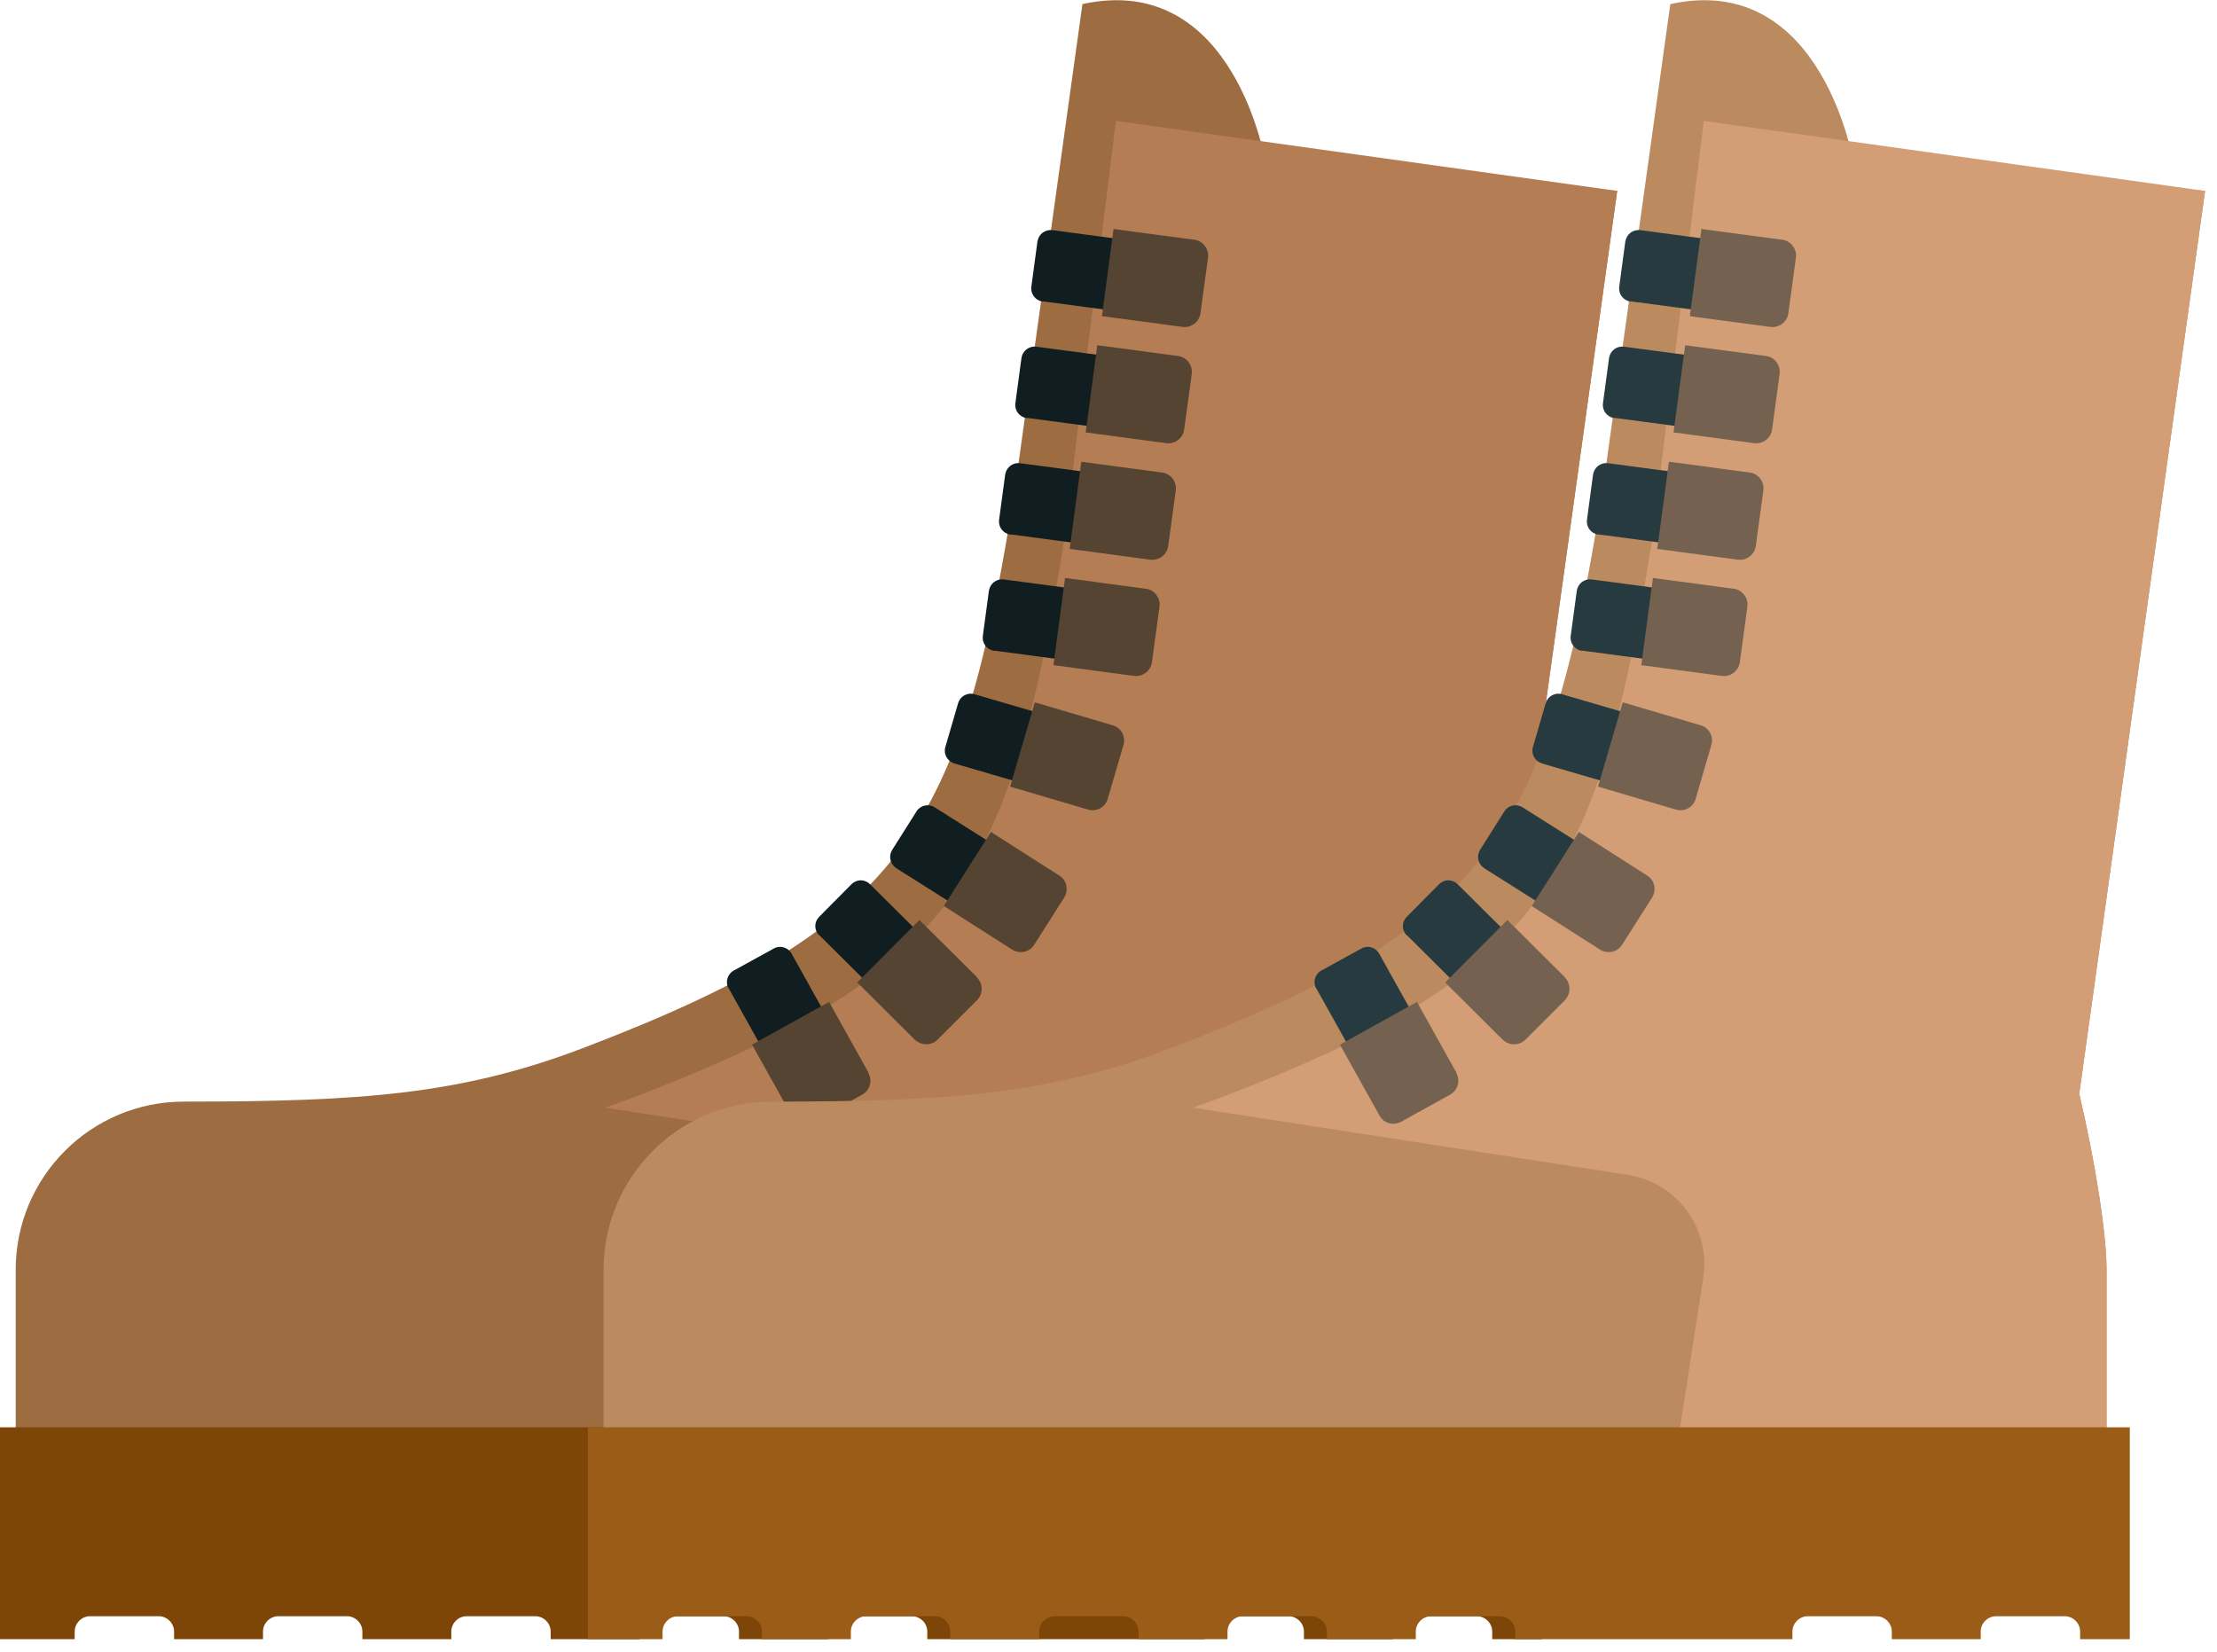 <svg width="102" height="76" viewBox="0 0 102 76" fill="none" xmlns="http://www.w3.org/2000/svg">
<path d="M49.803 0.174L46.688 22.555C44.241 38.038 41.714 42.557 26.78 48.239C21.178 50.365 16.605 50.686 8.463 50.686C4.185 50.686 0.722 54.148 0.722 58.427V67.358H69.871V58.427C69.871 56.863 69.403 53.707 68.614 50.325L74.404 8.784L58.253 7.608C58.253 7.608 56.849 -1.35 49.803 0.187V0.174Z" fill="#9D6C41"/>
<path d="M50.004 67.358H69.871V58.427C69.871 56.863 69.403 53.707 68.615 50.325L74.404 8.784L51.34 5.562L48.961 24.842C46.514 40.324 43.987 44.843 29.053 50.525C28.638 50.686 28.237 50.819 27.836 50.967L47.838 54.055C50.111 54.403 51.675 56.528 51.314 58.801L49.99 67.358H50.004Z" fill="#B57D53"/>
<path d="M47.971 13.865L50.993 14.266L51.434 10.99L48.413 10.589C48.078 10.549 47.784 10.777 47.731 11.111L47.45 13.196C47.41 13.531 47.637 13.825 47.971 13.878V13.865Z" fill="#111E21"/>
<path d="M54.937 11.03L51.233 10.536L50.699 14.547L54.402 15.041C54.803 15.095 55.178 14.814 55.231 14.413L55.579 11.859C55.632 11.458 55.352 11.084 54.95 11.03H54.937Z" fill="#564433"/>
<path d="M47.236 19.226L50.258 19.627L50.699 16.352L47.677 15.951C47.343 15.911 47.049 16.138 46.995 16.472L46.715 18.558C46.674 18.892 46.902 19.186 47.236 19.24V19.226Z" fill="#111E21"/>
<path d="M54.188 16.378L50.485 15.884L49.95 19.895L53.654 20.39C54.055 20.443 54.429 20.162 54.482 19.761L54.83 17.207C54.883 16.806 54.603 16.432 54.202 16.378H54.188Z" fill="#564433"/>
<path d="M46.487 24.588L49.509 24.989L49.95 21.713L46.928 21.312C46.594 21.272 46.3 21.499 46.247 21.833L45.966 23.919C45.926 24.253 46.153 24.547 46.487 24.601V24.588Z" fill="#111E21"/>
<path d="M53.453 21.74L49.749 21.245L49.215 25.256L52.918 25.751C53.319 25.804 53.694 25.523 53.747 25.122L54.095 22.569C54.148 22.168 53.867 21.793 53.466 21.74H53.453Z" fill="#564433"/>
<path d="M45.739 29.936L48.76 30.337L49.201 27.061L46.18 26.66C45.846 26.62 45.551 26.847 45.498 27.181L45.217 29.267C45.177 29.601 45.404 29.895 45.739 29.949V29.936Z" fill="#111E21"/>
<path d="M52.704 27.088L49.001 26.593L48.466 30.604L52.169 31.099C52.571 31.152 52.945 30.871 52.998 30.47L53.346 27.917C53.399 27.515 53.119 27.141 52.718 27.088H52.704Z" fill="#564433"/>
<path d="M43.894 35.123L46.822 35.979L47.757 32.797L44.829 31.941C44.508 31.847 44.174 32.035 44.081 32.355L43.492 34.374C43.399 34.695 43.586 35.029 43.907 35.123H43.894Z" fill="#111E21"/>
<path d="M51.193 33.371L47.61 32.315L46.474 36.193L50.057 37.249C50.445 37.369 50.859 37.142 50.966 36.754L51.688 34.281C51.808 33.893 51.581 33.478 51.193 33.371Z" fill="#564433"/>
<path d="M41.219 39.936L43.8 41.567L45.578 38.773L42.998 37.142C42.717 36.968 42.343 37.048 42.169 37.329L41.046 39.107C40.872 39.388 40.952 39.762 41.233 39.936H41.219Z" fill="#111E21"/>
<path d="M48.733 40.284L45.591 38.278L43.425 41.688L46.567 43.693C46.915 43.907 47.37 43.814 47.584 43.466L48.961 41.3C49.175 40.952 49.081 40.498 48.733 40.284Z" fill="#564433"/>
<path d="M37.69 43.025L39.856 45.177L42.196 42.838L40.029 40.685C39.789 40.444 39.414 40.444 39.174 40.685L37.69 42.182C37.449 42.423 37.449 42.797 37.69 43.038V43.025Z" fill="#111E21"/>
<path d="M44.95 44.963L42.302 42.33L39.441 45.204L42.089 47.838C42.383 48.119 42.851 48.119 43.131 47.838L44.95 46.02C45.244 45.725 45.23 45.258 44.95 44.977V44.963Z" fill="#564433"/>
<path d="M33.532 45.485L35.016 48.145L37.904 46.541L36.42 43.88C36.259 43.586 35.885 43.479 35.604 43.64L33.759 44.656C33.465 44.816 33.358 45.191 33.518 45.471L33.532 45.485Z" fill="#111E21"/>
<path d="M39.963 49.362L38.144 46.1L34.601 48.065L36.42 51.327C36.62 51.688 37.061 51.809 37.422 51.608L39.669 50.365C40.03 50.164 40.15 49.723 39.949 49.362H39.963Z" fill="#564433"/>
<path d="M0 65.673V75.42H3.436V75.072C3.436 74.685 3.757 74.364 4.145 74.364H7.3C7.688 74.364 8.009 74.685 8.009 75.072V75.42H12.1V75.072C12.1 74.685 12.421 74.364 12.808 74.364H15.964C16.351 74.364 16.672 74.685 16.672 75.072V75.42H20.764V75.072C20.764 74.685 21.084 74.364 21.472 74.364H24.627C25.015 74.364 25.336 74.685 25.336 75.072V75.42H29.427V75.072C29.427 74.685 29.748 74.364 30.136 74.364H33.291C33.679 74.364 34 74.685 34 75.072V75.42H38.091V75.072C38.091 74.685 38.412 74.364 38.8 74.364H41.955C42.343 74.364 42.663 74.685 42.663 75.072V75.42H55.418V75.072C55.418 74.685 55.739 74.364 56.127 74.364H59.282C59.67 74.364 59.991 74.685 59.991 75.072V75.42H64.082V75.072C64.082 74.685 64.403 74.364 64.791 74.364H67.946C68.334 74.364 68.654 74.685 68.654 75.072V75.42H70.941V65.673H0Z" fill="#7D4507"/>
<path d="M76.85 0.174L73.735 22.555C71.288 38.038 68.761 42.557 53.827 48.239C48.225 50.365 43.639 50.686 35.511 50.686C31.232 50.686 27.769 54.148 27.769 58.427V67.358H96.918V58.427C96.918 56.863 96.451 53.707 95.662 50.325L101.451 8.784L85.3 7.608C85.3 7.608 83.896 -1.35 76.85 0.187V0.174Z" fill="#BB8A5F"/>
<path d="M77.051 67.358H96.919V58.427C96.919 56.863 96.451 53.707 95.662 50.325L101.451 8.784L78.388 5.562L76.008 24.842C73.561 40.324 71.034 44.843 56.1 50.525C55.686 50.686 55.285 50.819 54.884 50.967L74.885 54.055C77.158 54.403 78.722 56.528 78.361 58.801L77.037 67.358H77.051Z" fill="#D39D75"/>
<path d="M75.019 13.865L78.04 14.266L78.481 10.99L75.46 10.589C75.126 10.549 74.832 10.777 74.778 11.111L74.497 13.196C74.457 13.531 74.684 13.825 75.019 13.878V13.865Z" fill="#273A3F"/>
<path d="M81.984 11.03L78.281 10.536L77.746 14.547L81.45 15.041C81.851 15.095 82.225 14.814 82.278 14.413L82.626 11.859C82.68 11.458 82.399 11.084 81.998 11.03H81.984Z" fill="#746150"/>
<path d="M74.27 19.226L77.292 19.627L77.733 16.352L74.711 15.951C74.377 15.911 74.083 16.138 74.029 16.472L73.749 18.558C73.708 18.892 73.936 19.186 74.27 19.24V19.226Z" fill="#273A3F"/>
<path d="M81.236 16.378L77.532 15.884L76.997 19.895L80.701 20.39C81.102 20.443 81.476 20.162 81.53 19.761L81.877 17.207C81.931 16.806 81.65 16.432 81.249 16.378H81.236Z" fill="#746150"/>
<path d="M73.535 24.588L76.556 24.989L76.997 21.713L73.976 21.312C73.641 21.272 73.347 21.499 73.294 21.833L73.013 23.919C72.973 24.253 73.2 24.547 73.535 24.601V24.588Z" fill="#273A3F"/>
<path d="M80.487 21.74L76.784 21.245L76.249 25.256L79.952 25.751C80.353 25.804 80.728 25.523 80.781 25.122L81.129 22.569C81.182 22.168 80.901 21.793 80.5 21.74H80.487Z" fill="#746150"/>
<path d="M72.786 29.936L75.807 30.337L76.249 27.061L73.227 26.66C72.893 26.62 72.599 26.847 72.545 27.181L72.264 29.267C72.224 29.601 72.452 29.895 72.786 29.949V29.936Z" fill="#273A3F"/>
<path d="M79.752 27.088L76.048 26.593L75.513 30.604L79.217 31.099C79.618 31.152 79.992 30.871 80.046 30.47L80.393 27.917C80.447 27.515 80.166 27.141 79.765 27.088H79.752Z" fill="#746150"/>
<path d="M70.927 35.123L73.856 35.979L74.791 32.797L71.863 31.941C71.543 31.847 71.208 32.035 71.115 32.355L70.526 34.374C70.433 34.695 70.62 35.029 70.941 35.123H70.927Z" fill="#273A3F"/>
<path d="M78.241 33.371L74.658 32.315L73.521 36.193L77.104 37.249C77.492 37.369 77.906 37.142 78.013 36.754L78.735 34.281C78.856 33.893 78.629 33.478 78.241 33.371Z" fill="#746150"/>
<path d="M68.267 39.936L70.847 41.567L72.625 38.773L70.045 37.142C69.764 36.968 69.39 37.048 69.216 37.329L68.093 39.107C67.919 39.388 67.999 39.762 68.28 39.936H68.267Z" fill="#273A3F"/>
<path d="M75.781 40.284L72.639 38.278L70.473 41.688L73.615 43.693C73.962 43.907 74.417 43.814 74.631 43.466L76.008 41.3C76.222 40.952 76.128 40.498 75.781 40.284Z" fill="#746150"/>
<path d="M64.724 43.025L66.89 45.177L69.23 42.838L67.064 40.685C66.823 40.444 66.448 40.444 66.208 40.685L64.724 42.182C64.483 42.423 64.483 42.797 64.724 43.038V43.025Z" fill="#273A3F"/>
<path d="M71.997 44.963L69.35 42.33L66.489 45.204L69.136 47.838C69.43 48.119 69.898 48.119 70.179 47.838L71.997 46.02C72.278 45.725 72.278 45.258 71.997 44.977V44.963Z" fill="#746150"/>
<path d="M60.566 45.485L62.05 48.145L64.938 46.541L63.454 43.88C63.293 43.586 62.919 43.479 62.638 43.64L60.793 44.656C60.499 44.816 60.392 45.191 60.552 45.471L60.566 45.485Z" fill="#273A3F"/>
<path d="M67.01 49.362L65.192 46.1L61.649 48.065L63.467 51.327C63.668 51.688 64.109 51.809 64.47 51.608L66.716 50.365C67.077 50.164 67.197 49.723 66.997 49.362H67.01Z" fill="#746150"/>
<path d="M27.047 65.673V75.42H30.483V75.072C30.483 74.685 30.804 74.364 31.192 74.364H34.347C34.735 74.364 35.056 74.685 35.056 75.072V75.42H39.147V75.072C39.147 74.685 39.468 74.364 39.856 74.364H43.011C43.399 74.364 43.72 74.685 43.72 75.072V75.42H47.811V75.072C47.811 74.685 48.132 74.364 48.52 74.364H51.675C52.062 74.364 52.383 74.685 52.383 75.072V75.42H56.475V75.072C56.475 74.685 56.795 74.364 57.183 74.364H60.339C60.726 74.364 61.047 74.685 61.047 75.072V75.42H65.138V75.072C65.138 74.685 65.459 74.364 65.847 74.364H69.002C69.39 74.364 69.711 74.685 69.711 75.072V75.42H82.466V75.072C82.466 74.685 82.787 74.364 83.174 74.364H86.33C86.717 74.364 87.038 74.685 87.038 75.072V75.42H91.129V75.072C91.129 74.685 91.45 74.364 91.838 74.364H94.993C95.381 74.364 95.702 74.685 95.702 75.072V75.42H97.988V65.673H27.047Z" fill="#9B5C17"/>
</svg>
